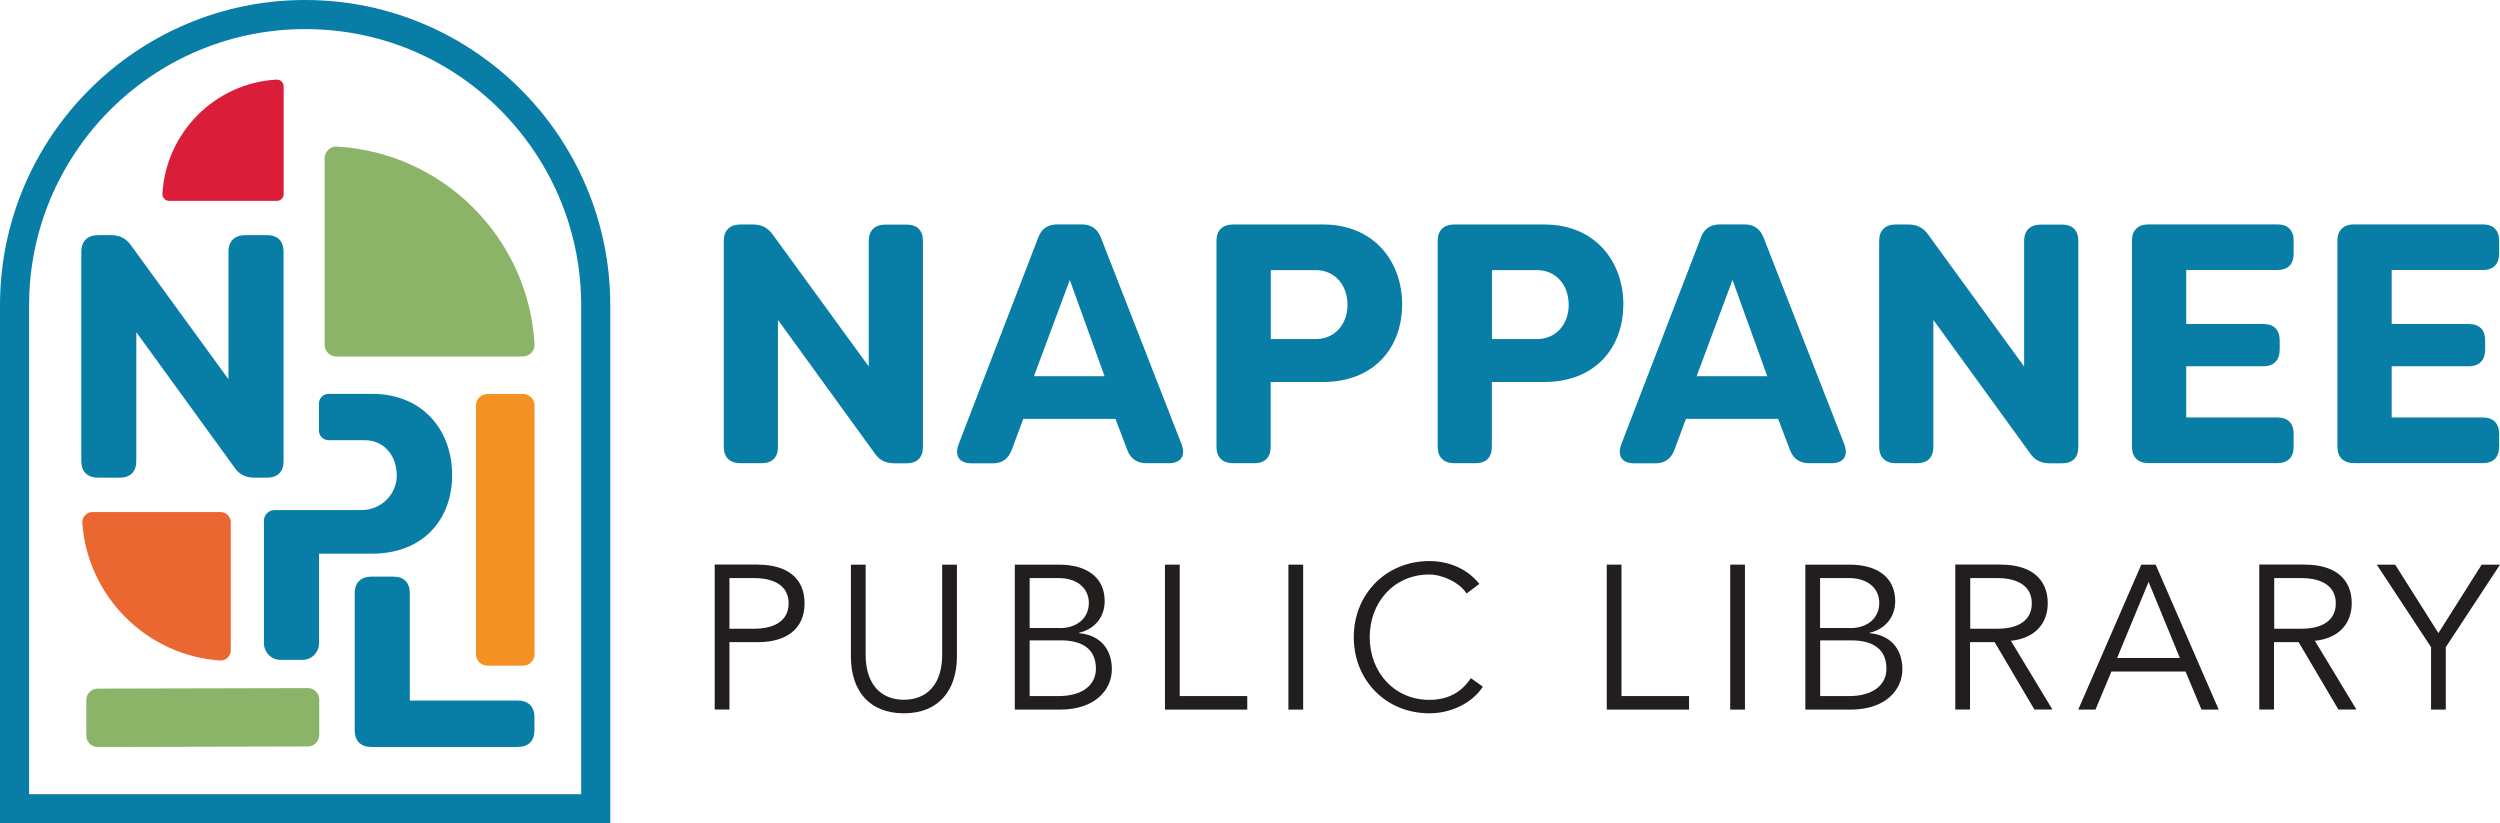 <?xml version="1.0" encoding="UTF-8"?> <svg xmlns="http://www.w3.org/2000/svg" id="Layer_2" viewBox="0 0 250.91 82.63"><defs><style>.cls-1{fill:#da1e3a;}.cls-2{fill:#231e1e;}.cls-3{fill:#8cb468;}.cls-4{fill:#eb6731;}.cls-5{fill:#f49123;}.cls-6{fill:#087ea7;}</style></defs><g id="Layer_1-2"><path class="cls-6" d="M72.64,44.85v-20.68c0-1.06.62-1.64,1.68-1.64h1.23c.89,0,1.51.31,2.02,1.03l9.62,13.22v-12.6c0-1.06.62-1.64,1.68-1.64h2.12c1.06,0,1.64.58,1.64,1.64v20.68c0,1.06-.58,1.64-1.64,1.64h-1.23c-.86,0-1.51-.31-1.99-1.03l-9.69-13.36v12.74c0,1.06-.58,1.64-1.64,1.64h-2.12c-1.06,0-1.68-.58-1.68-1.64"></path><path class="cls-6" d="M110.86,37.76l-3.49-9.66-3.6,9.66h7.09ZM96.2,44.61l8.01-20.79c.31-.86.96-1.3,1.92-1.3h2.43c.96,0,1.58.45,1.92,1.3l8.12,20.79c.41,1.13-.07,1.88-1.3,1.88h-2.23c-.92,0-1.58-.41-1.92-1.3l-1.2-3.15h-9.25l-1.16,3.12c-.34.89-.96,1.34-1.88,1.34h-2.16c-1.23,0-1.71-.75-1.3-1.88"></path><path class="cls-6" d="M135.24,30.6c0-1.99-1.27-3.49-3.18-3.49h-4.52v6.92h4.52c1.92,0,3.18-1.51,3.18-3.42M140.72,30.57c0,4.35-2.84,7.77-7.95,7.77h-5.24v6.51c0,1.06-.58,1.64-1.64,1.64h-2.12c-1.06,0-1.68-.58-1.68-1.64v-20.68c0-1.06.62-1.64,1.68-1.64h9.01c5.14,0,7.95,3.73,7.95,8.05"></path><path class="cls-6" d="M157.44,30.6c0-1.99-1.27-3.49-3.18-3.49h-4.52v6.92h4.52c1.92,0,3.18-1.51,3.18-3.42M162.92,30.57c0,4.35-2.84,7.77-7.95,7.77h-5.24v6.51c0,1.06-.58,1.64-1.64,1.64h-2.12c-1.06,0-1.68-.58-1.68-1.64v-20.68c0-1.06.62-1.64,1.68-1.64h9.01c5.14,0,7.95,3.73,7.95,8.05"></path><path class="cls-6" d="M177.37,37.76l-3.49-9.66-3.6,9.66h7.09ZM162.71,44.61l8.01-20.79c.31-.86.96-1.3,1.92-1.3h2.43c.96,0,1.58.45,1.92,1.3l8.12,20.79c.41,1.13-.07,1.88-1.3,1.88h-2.23c-.92,0-1.58-.41-1.92-1.3l-1.2-3.15h-9.25l-1.16,3.12c-.34.89-.96,1.34-1.88,1.34h-2.16c-1.23,0-1.71-.75-1.3-1.88"></path><path class="cls-6" d="M188.6,44.85v-20.68c0-1.06.62-1.64,1.68-1.64h1.23c.89,0,1.51.31,2.02,1.03l9.62,13.22v-12.6c0-1.06.62-1.64,1.68-1.64h2.12c1.06,0,1.64.58,1.64,1.64v20.68c0,1.06-.58,1.64-1.64,1.64h-1.23c-.86,0-1.51-.31-1.99-1.03l-9.69-13.36v12.74c0,1.06-.58,1.64-1.64,1.64h-2.12c-1.06,0-1.68-.58-1.68-1.64"></path><path class="cls-6" d="M219.42,27.11v5.41h7.74c1.06,0,1.64.58,1.64,1.64v.92c0,1.06-.58,1.68-1.64,1.68h-7.74v5.14h9.14c1.06,0,1.64.58,1.64,1.64v1.3c0,1.06-.58,1.64-1.64,1.64h-12.91c-1.06,0-1.68-.58-1.68-1.64v-20.68c0-1.06.62-1.64,1.68-1.64h12.91c1.06,0,1.64.58,1.64,1.64v1.3c0,1.06-.58,1.64-1.64,1.64h-9.14Z"></path><path class="cls-6" d="M240.04,27.11v5.41h7.74c1.06,0,1.64.58,1.64,1.64v.92c0,1.06-.58,1.68-1.64,1.68h-7.74v5.14h9.14c1.06,0,1.64.58,1.64,1.64v1.3c0,1.06-.58,1.64-1.64,1.64h-12.91c-1.06,0-1.68-.58-1.68-1.64v-20.68c0-1.06.62-1.64,1.68-1.64h12.91c1.06,0,1.64.58,1.64,1.64v1.3c0,1.06-.58,1.64-1.64,1.64h-9.14Z"></path><path class="cls-2" d="M75.7,63.1c2.14,0,3.45-.88,3.45-2.55s-1.33-2.53-3.45-2.53h-2.49v5.08h2.49ZM76.07,56.67c2.9,0,4.68,1.34,4.68,3.88s-1.79,3.9-4.68,3.9h-2.86v6.76h-1.48v-14.55h4.34Z"></path><path class="cls-2" d="M86.88,56.67v9.06c0,2.86,1.46,4.5,3.84,4.5s3.84-1.64,3.84-4.5v-9.06h1.48v9.21c0,3.35-1.79,5.71-5.32,5.71s-5.32-2.32-5.32-5.71v-9.21h1.48Z"></path><path class="cls-2" d="M106.27,69.86c2.22,0,3.72-1.01,3.72-2.75,0-1.95-1.34-2.84-3.53-2.84h-3.12v5.59h2.94ZM106.38,63.04c1.64,0,2.9-.95,2.9-2.53,0-1.42-1.11-2.49-3.02-2.49h-2.92v5.01h3.04ZM106.29,56.67c2.77,0,4.58,1.27,4.58,3.66,0,1.56-.95,2.79-2.57,3.18v.04c2.08.18,3.29,1.56,3.29,3.62s-1.68,4.05-5.2,4.05h-4.54v-14.55h4.44Z"></path><polygon class="cls-2" points="118.4 56.67 118.4 69.86 125.18 69.86 125.18 71.22 116.92 71.22 116.92 56.67 118.4 56.67"></polygon><rect class="cls-2" x="129.31" y="56.67" width="1.48" height="14.55"></rect><path class="cls-2" d="M148.48,58.6l-1.29.97c-.68-1.09-2.4-1.91-3.74-1.91-3.53,0-5.98,2.77-5.98,6.29s2.47,6.29,5.98,6.29c1.83,0,3.21-.72,4.17-2.18l1.21.86c-1.07,1.62-3.14,2.67-5.38,2.67-4.34,0-7.58-3.31-7.58-7.64s3.25-7.64,7.58-7.64c2.03,0,3.86.82,5.03,2.3"></path><polygon class="cls-2" points="162.74 56.67 162.74 69.86 169.52 69.86 169.52 71.22 161.26 71.22 161.26 56.67 162.74 56.67"></polygon><rect class="cls-2" x="173.65" y="56.67" width="1.48" height="14.55"></rect><path class="cls-2" d="M185.61,69.86c2.22,0,3.72-1.01,3.72-2.75,0-1.95-1.34-2.84-3.53-2.84h-3.12v5.59h2.94ZM185.71,63.04c1.64,0,2.9-.95,2.9-2.53,0-1.42-1.11-2.49-3.02-2.49h-2.92v5.01h3.04ZM185.63,56.67c2.77,0,4.58,1.27,4.58,3.66,0,1.56-.94,2.79-2.57,3.18v.04c2.08.18,3.29,1.56,3.29,3.62s-1.68,4.05-5.2,4.05h-4.54v-14.55h4.44Z"></path><path class="cls-2" d="M200.47,63.1c2.2,0,3.45-.9,3.45-2.55s-1.31-2.53-3.45-2.53h-2.73v5.08h2.73ZM200.84,56.67c2.88,0,4.68,1.34,4.68,3.88,0,2.05-1.32,3.53-3.7,3.76l4.17,6.9h-1.81l-3.99-6.76h-2.47v6.76h-1.48v-14.55h4.58Z"></path><path class="cls-2" d="M212.47,66.04h6.31l-3.14-7.64-3.16,7.64ZM216.35,56.67l6.33,14.55h-1.73l-1.6-3.82h-7.44l-1.6,3.82h-1.73l6.33-14.55h1.44Z"></path><path class="cls-2" d="M230.98,63.1c2.2,0,3.45-.9,3.45-2.55s-1.31-2.53-3.45-2.53h-2.73v5.08h2.73ZM231.35,56.67c2.88,0,4.68,1.34,4.68,3.88,0,2.05-1.32,3.53-3.7,3.76l4.17,6.9h-1.81l-3.99-6.76h-2.47v6.76h-1.48v-14.55h4.58Z"></path><polygon class="cls-2" points="240.39 56.67 244.73 63.54 249.07 56.67 250.91 56.67 245.47 64.95 245.47 71.22 243.99 71.22 243.99 64.95 238.54 56.67 240.39 56.67"></polygon><path class="cls-6" d="M37.32,39.53h-4.34c-.54,0-.97.43-.97.97v2.71c0,.54.43.97.97.97h3.61c1.95,0,3.23,1.53,3.23,3.55,0,1.92-1.6,3.46-3.52,3.46h-8.74c-.59,0-1.07.48-1.07,1.07v12.3c0,.92.75,1.67,1.67,1.67h2.19c.92,0,1.67-.75,1.67-1.67v-8.99h5.31c5.17,0,8.05-3.47,8.05-7.88s-2.85-8.16-8.05-8.16"></path><path class="cls-6" d="M58.33,79.71H2.95s-.03,0-.03,0V30.63c0-5.57,1.65-10.75,4.49-15.1C12.35,7.94,20.91,2.92,30.63,2.92s18.09,4.92,23.06,12.37c2.93,4.39,4.64,9.67,4.64,15.34v49.08ZM61.25,30.63C61.25,13.74,47.51,0,30.63,0S0,13.74,0,30.63v52.01h61.25V30.63Z"></path><path class="cls-6" d="M8.16,46.27v-21c0-1.08.63-1.67,1.7-1.67h1.25c.9,0,1.53.31,2.05,1.04l9.77,13.42v-12.79c0-1.08.63-1.67,1.7-1.67h2.16c1.08,0,1.67.59,1.67,1.67v21c0,1.08-.59,1.67-1.67,1.67h-1.25c-.87,0-1.53-.31-2.02-1.04l-9.84-13.56v12.93c0,1.08-.59,1.67-1.67,1.67h-2.15c-1.08,0-1.7-.59-1.7-1.67"></path><path class="cls-6" d="M35.6,73.3v-13.76c0-1.08.63-1.67,1.7-1.67h2.16c1.08,0,1.67.59,1.67,1.67v10.77h10.81c1.08,0,1.7.59,1.7,1.67v1.32c0,1.08-.63,1.67-1.7,1.67h-14.64c-1.08,0-1.7-.59-1.7-1.67"></path><path class="cls-4" d="M22.05,66.29c-7.37-.54-13.25-6.42-13.79-13.79-.04-.6.42-1.11,1.02-1.11h12.86c.56,0,1.02.46,1.02,1.02v12.86c0,.6-.51,1.06-1.11,1.02"></path><path class="cls-3" d="M33.82,14.71c10.67.62,19.21,9.16,19.83,19.83.04.67-.51,1.24-1.18,1.24h-18.71c-.65,0-1.18-.53-1.18-1.18V15.89c0-.67.57-1.22,1.24-1.18"></path><path class="cls-3" d="M9.81,74.97l21.07-.05c.64,0,1.16-.52,1.16-1.15v-3.56c0-.64-.52-1.15-1.16-1.15l-21.07.05c-.64,0-1.15.52-1.15,1.15v3.56c0,.64.52,1.15,1.15,1.15"></path><path class="cls-5" d="M53.65,65.66v-24.97c0-.64-.52-1.15-1.16-1.15h-3.56c-.64,0-1.16.52-1.16,1.15v24.97c0,.64.52,1.15,1.16,1.15h3.56c.64,0,1.16-.52,1.16-1.15"></path><path class="cls-1" d="M16.3,19.44c.36-6.16,5.29-11.1,11.45-11.45.39-.02.72.29.72.68v10.81c0,.38-.3.68-.68.68h-10.81c-.39,0-.7-.33-.68-.72"></path></g></svg> 